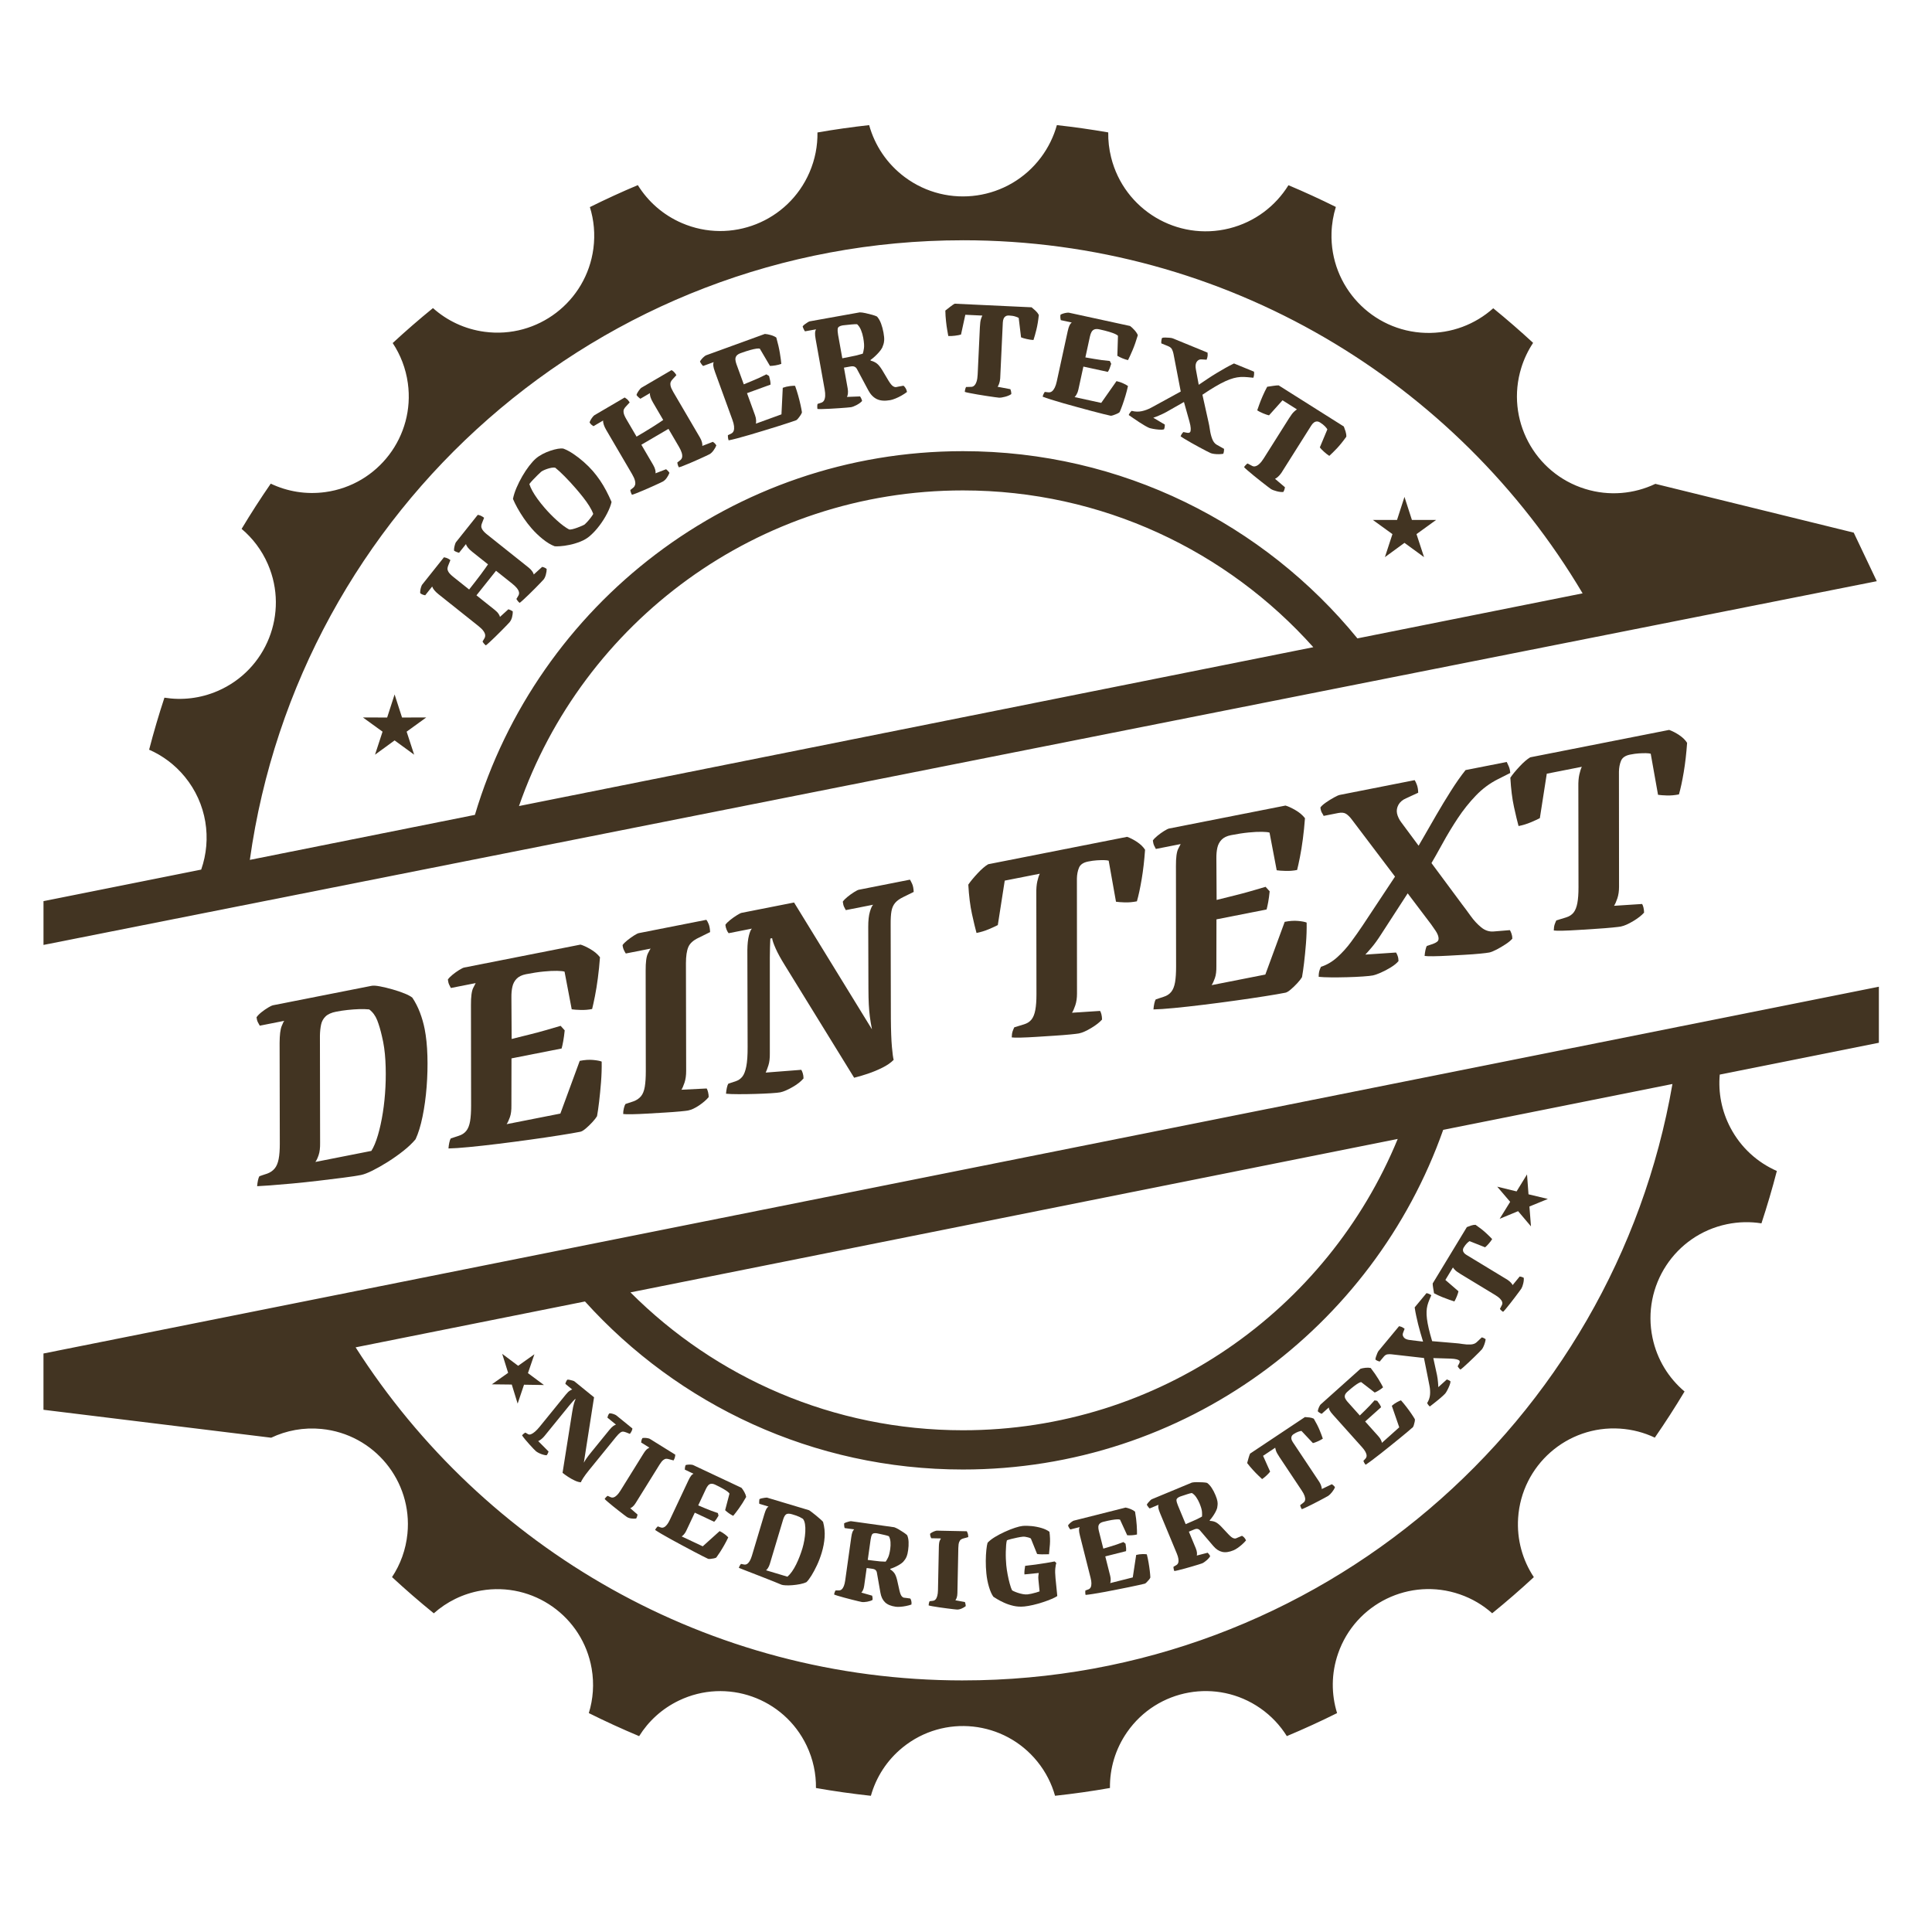 <?xml version="1.0" encoding="UTF-8"?><svg id="Calque_1" xmlns="http://www.w3.org/2000/svg" viewBox="0 0 1200 1200" fill="#423422"><path d="M1167,647.66v-34.79l-80.01,15.99-43.49,8.69-136.56,27.29-26.32,5.26-514.96,102.9-26.35,5.27-136.66,27.31-32.02,6.4-143.63,28.7v34.96l141.43,17.35s0,0,0,0c9.41-4.47,20.13-6.53,31.25-5.44,32.69,3.2,56.59,32.29,53.39,64.98-.98,10.01-4.39,19.19-9.58,27.03,8.4,7.78,17.05,15.28,25.95,22.5,8.01-7.13,18.04-12.18,29.38-14.14,32.34-5.58,63.09,16.12,68.67,48.46,1.65,9.56.91,18.98-1.77,27.65,10.23,5.1,20.66,9.88,31.26,14.32,5.78-9.28,14.19-17.08,24.79-22.15,29.6-14.15,65.07-1.62,79.22,27.99,4.07,8.52,5.93,17.52,5.81,26.37,11.25,1.99,22.63,3.59,34.12,4.84,3.22-11.48,9.91-22.1,19.89-30.16,25.54-20.6,62.94-16.59,83.54,8.94,5.21,6.46,8.85,13.69,10.96,21.21,11.48-1.25,22.86-2.85,34.1-4.84-.16-11.99,3.29-24.14,10.67-34.73,18.76-26.93,55.8-33.55,82.73-14.79,6.81,4.75,12.33,10.67,16.46,17.3,10.58-4.43,20.99-9.2,31.21-14.29-3.62-11.68-3.69-24.59.63-37.03,10.75-31.03,44.62-47.47,75.66-36.72,7.63,2.64,14.37,6.68,20.05,11.74,8.87-7.2,17.5-14.68,25.87-22.44-6.94-10.47-10.64-23.22-9.76-36.72,2.14-32.81,30.47-57.67,63.27-55.53,7.73.5,15.03,2.46,21.63,5.6,6.46-9.34,12.62-18.89,18.47-28.66-9.83-8.29-17.07-19.81-19.9-33.37-6.73-32.23,13.95-63.81,46.17-70.53,7.29-1.52,14.55-1.64,21.49-.54,3.52-10.7,6.73-21.53,9.57-32.53-11.94-5.23-22.25-14.38-28.8-26.8-5.57-10.55-7.65-22.01-6.67-33.07l98.86-19.77ZM868.15,707.42c-43.67,106.18-148.11,180.94-270.03,180.94-80.67,0-153.7-32.73-206.53-85.64l476.57-95.3ZM598.11,1043.74c-158.53,0-297.8-82.49-377.23-206.88l142.46-28.49c57.88,64.09,141.62,104.37,234.77,104.37,137.74,0,254.9-88.07,298.28-210.97l142.39-28.48c-36.42,210.41-219.85,370.44-440.67,370.44Z"/><path d="M152.16,562.09l135.66-26.92,26.03-5.16,521.57-103.49,26.06-5.17,135.75-26.93,29.31-5.82,139.17-27.61-14.33-30.16-123.21-30.3h0s0,0,0,0c-13.14,6.25-28.57,7.79-43.56,3.16-31.73-9.79-49.52-43.46-39.73-75.19,1.74-5.65,4.25-10.85,7.36-15.54-8.02-7.42-16.28-14.58-24.76-21.49-11.12,9.93-25.92,15.78-42,15.29-33.29-1.01-59.46-28.83-58.45-62.12.17-5.6,1.1-11,2.69-16.1-9.65-4.79-19.46-9.31-29.44-13.5-8,12.91-20.84,22.84-36.74,26.82-32.42,8.11-65.28-11.6-73.39-44.02-1.31-5.23-1.89-10.46-1.81-15.6-10.53-1.83-21.17-3.34-31.9-4.53h0c-1.95,7.01-5.2,13.77-9.8,19.95-19.98,26.79-57.89,32.31-84.68,12.34-11.18-8.34-18.66-19.81-22.12-32.29-10.8,1.2-21.52,2.72-32.11,4.57.13,8.26-1.45,16.69-4.94,24.77-13.19,30.59-48.68,44.69-79.27,31.5-11.76-5.07-21.08-13.45-27.36-23.57-10.1,4.24-20.02,8.81-29.78,13.65,2.52,8.08,3.36,16.81,2.18,25.75-4.36,32.92-34.59,56.08-67.51,51.71-12.42-1.64-23.44-6.97-32.13-14.73-8.57,6.97-16.91,14.21-25.02,21.71,4.83,7.28,8.15,15.73,9.42,24.97,4.53,32.81-18.41,63.08-51.22,67.6-12.04,1.66-23.73-.38-33.94-5.24-6.32,9.16-12.36,18.53-18.1,28.1,6.87,5.78,12.54,13.2,16.35,22,13.11,30.33-.84,65.55-31.17,78.66-10.83,4.68-22.28,5.91-33.12,4.18-3.5,10.63-6.68,21.39-9.5,32.31,8.33,3.65,15.95,9.26,22.12,16.76,13.74,16.72,16.89,38.67,10.22,57.71l-97.95,19.59v27.2l69.52-13.79,55.64-11.04ZM322.35,500.65c39.66-114.12,148.13-196.04,275.76-196.04,86.48,0,164.16,37.62,217.61,97.38l-493.37,98.66ZM598.11,149.23c163.76,0,306.95,88.01,384.88,219.31l-139.88,27.97c-57.99-70.97-146.2-116.28-245-116.28h0c-143.26,0-264.25,95.27-303.13,225.9l-139.8,27.96c30.36-217.47,217.1-384.85,442.94-384.85Z"/><polygon points="249.71 445.66 245.09 431.34 240.47 445.66 225.42 445.63 237.61 454.45 232.93 468.75 245.09 459.88 257.24 468.75 252.57 454.45 264.75 445.63 249.71 445.66"/><polygon points="860.19 346.05 872.34 337.18 884.5 346.05 879.82 331.75 892.01 322.93 876.97 322.96 872.34 308.64 867.72 322.96 852.68 322.93 864.87 331.75 860.19 346.05"/><polygon points="931.47 757.01 942.92 752.28 950.92 761.73 949.95 749.38 961.41 744.69 949.38 741.8 948.46 729.45 941.98 740 929.95 737.06 937.99 746.48 931.47 757.01"/><polygon points="331.93 841.15 321.83 848.32 311.92 840.89 315.61 852.7 305.49 859.83 317.87 859.97 321.52 871.81 325.48 860.07 337.86 860.26 327.92 852.87 331.93 841.15"/><path d="M224.36,729.79c-2.65.52-6.36,1.09-11.14,1.7-4.78.61-9.93,1.24-15.47,1.9-5.54.65-10.96,1.23-16.25,1.72-5.3.49-9.9.88-13.8,1.16-3.91.27-6.57.44-7.99.5.09-1.23.26-2.45.52-3.65.26-1.21.56-2.06.9-2.57l4.96-1.64c1.84-.69,3.34-1.73,4.5-3.12,1.16-1.38,1.98-3.33,2.48-5.85s.73-5.76.72-9.72l-.12-62.54c.03-4.85.46-8.29,1.27-10.32.81-2.03,1.36-3.13,1.66-3.3l-15.25,3.01c-.32-.49-.7-1.18-1.15-2.08-.45-.9-.74-1.94-.87-3.13.68-1.01,1.71-2.07,3.09-3.17,1.38-1.1,2.76-2.05,4.14-2.88,1.38-.82,2.33-1.28,2.86-1.39l61.33-12.1c1.17-.23,2.95-.11,5.35.35,2.4.46,4.97,1.08,7.71,1.86,2.74.78,5.25,1.63,7.52,2.56,2.27.93,3.87,1.79,4.8,2.6,1.88,2.82,3.45,5.9,4.71,9.22,1.26,3.33,2.24,6.74,2.93,10.23.94,4.77,1.51,10.3,1.7,16.58.19,6.29.03,12.73-.48,19.32-.52,6.6-1.36,12.76-2.54,18.49-1.18,5.74-2.62,10.42-4.32,14.06-1.96,2.37-4.46,4.76-7.5,7.17-3.05,2.42-6.28,4.71-9.7,6.87-3.43,2.16-6.62,3.97-9.57,5.44-2.96,1.47-5.29,2.36-6.98,2.7ZM195.86,721.71l34.79-6.86c1.51-2.39,2.87-5.66,4.09-9.8,1.22-4.14,2.23-8.77,3.04-13.89.81-5.11,1.35-10.44,1.63-16,.28-5.56.27-11.06-.04-16.5-.3-5.44-1.01-10.42-2.12-14.93-.88-3.9-1.87-7.25-2.97-10.06-1.11-2.81-2.76-5.04-4.95-6.7-1.8-.19-3.88-.25-6.22-.18-2.35.08-4.76.25-7.24.52-2.48.27-4.83.62-7.05,1.06-2.97.58-5.17,1.57-6.6,2.95-1.43,1.38-2.36,3.08-2.79,5.09-.43,2.01-.67,4.29-.72,6.83l.11,66.67c.05,3.07-.25,5.58-.91,7.52-.66,1.95-1.34,3.38-2.04,4.28Z"/><path d="M360.68,702.91c-3.18.63-7.54,1.38-13.09,2.25-5.55.88-11.65,1.78-18.29,2.7-6.64.92-13.26,1.79-19.87,2.6-6.61.81-12.64,1.48-18.09,2-5.45.53-9.72.82-12.79.87.09-1.23.26-2.45.52-3.65.26-1.21.56-2.06.9-2.57l4.96-1.64c1.97-.61,3.53-1.63,4.68-3.07,1.15-1.43,1.93-3.44,2.37-6,.43-2.56.64-5.82.63-9.78l-.09-62.38c-.03-5.17.43-8.69,1.38-10.59.95-1.89,1.46-2.9,1.55-3.03l-15.41,3.04c-.34-.59-.7-1.29-1.07-2.1-.38-.8-.64-1.85-.79-3.15.59-.89,1.55-1.88,2.88-2.96,1.33-1.09,2.7-2.07,4.12-2.96,1.42-.88,2.45-1.39,3.08-1.52l72.29-14.26c1.63.45,3.68,1.39,6.17,2.83,2.48,1.44,4.46,3.11,5.94,5.02-.33,4.47-.77,8.79-1.32,12.97-.55,4.18-1.16,7.93-1.82,11.25-.67,3.32-1.24,5.97-1.74,7.94-2.33.46-4.71.66-7.15.58-2.43-.07-4.28-.2-5.53-.4l-4.45-23.39c-.83-.28-2.37-.44-4.63-.49-2.27-.05-5.05.09-8.34.41-3.29.32-6.95.88-10.98,1.67-2.54.5-4.48,1.44-5.8,2.8-1.33,1.36-2.21,3.02-2.65,4.98-.44,1.96-.64,4.15-.61,6.56l.15,25.88c4.19-1.05,7.94-1.98,11.25-2.8,3.31-.82,6.49-1.67,9.57-2.55,3.07-.88,6.27-1.81,9.6-2.8l2.53,2.8c-.26,2.58-.56,4.82-.91,6.7-.34,1.88-.68,3.41-1,4.57l-31.14,6.14-.05,29.06c.05,3.07-.25,5.55-.93,7.44-.67,1.89-1.35,3.35-2.03,4.36l33.37-6.58,12.03-32.74c3.07-.61,5.84-.79,8.31-.56,2.46.23,4.24.57,5.32,1.01.07,4.28-.07,8.6-.42,12.96-.35,4.36-.74,8.37-1.18,12.03-.43,3.66-.87,6.64-1.29,8.92-.58,1-1.54,2.23-2.9,3.71-1.36,1.48-2.72,2.79-4.09,3.94-1.37,1.15-2.43,1.8-3.17,1.95Z"/><path d="M427.41,689.75c-.74.15-2.44.34-5.08.59-2.65.25-5.77.48-9.35.69-3.59.21-7.18.43-10.77.64-3.59.21-6.78.35-9.58.4-2.79.06-4.65,0-5.56-.14-.02-1.21.13-2.42.44-3.64.31-1.22.63-2.08.98-2.58l4.96-1.64c1.95-.71,3.5-1.76,4.66-3.15,1.16-1.38,1.95-3.36,2.38-5.92.43-2.56.64-5.82.63-9.78l-.09-62.38c-.03-5.17.43-8.69,1.38-10.59.95-1.89,1.51-2.91,1.71-3.06l-15.41,3.04c-.3-.38-.68-1.05-1.14-2-.46-.95-.76-2.02-.88-3.21.59-.88,1.58-1.88,2.96-2.98,1.38-1.1,2.75-2.08,4.12-2.96,1.37-.87,2.37-1.38,3.01-1.5l41.95-8.27c.42.47.89,1.34,1.42,2.61.52,1.27.83,2.95.91,5.02l-7.22,3.57c-3.22,1.52-5.33,3.42-6.3,5.7-.98,2.29-1.48,5.63-1.49,10.03l.14,66.82c.01,2.86-.33,5.32-1.02,7.38-.69,2.06-1.34,3.54-1.93,4.42l15.69-.78c.29.38.58,1.15.87,2.3.28,1.16.4,2.18.36,3.07-1.42,1.71-3.4,3.42-5.92,5.13-2.53,1.71-4.79,2.76-6.81,3.16Z"/><path d="M484.77,678.44c-1.06.21-3.03.41-5.91.59-2.88.18-6.12.33-9.74.43-3.61.11-7.07.16-10.37.15-3.3,0-5.91-.1-7.81-.28.09-1.23.26-2.45.52-3.65s.56-2.06.9-2.57l4.8-1.61c1.55-.52,2.85-1.44,3.91-2.75,1.06-1.31,1.88-3.42,2.46-6.35.58-2.92.86-6.96.83-12.13l-.16-60.22c.05-3.64.37-6.62.96-8.94.59-2.32,1.21-3.76,1.87-4.33l-14.46,2.85c-.42-.47-.84-1.18-1.25-2.15-.41-.96-.67-1.99-.77-3.07.59-.88,1.58-1.88,2.96-2.98,1.38-1.1,2.78-2.09,4.2-2.97,1.42-.88,2.39-1.38,2.93-1.48l32.57-6.42,48.38,78.77c-.58-2.96-1.02-5.6-1.31-7.91-.29-2.31-.51-4.79-.65-7.46-.14-2.67-.22-5.98-.23-9.94l-.12-38.27c-.01-3.96.33-7.11,1.03-9.45.69-2.34,1.37-3.79,2.03-4.36l-17,3.35c-.34-.59-.69-1.27-1.06-2.02-.37-.75-.64-1.83-.8-3.23.59-.89,1.55-1.88,2.88-2.96,1.33-1.09,2.7-2.07,4.12-2.96,1.42-.88,2.39-1.38,2.93-1.48l31.78-6.27c.32.49.76,1.34,1.33,2.54.57,1.21.9,2.9,1,5.08l-6.17,3.03c-2.42,1.14-4.21,2.4-5.36,3.78-1.16,1.38-1.92,3.1-2.28,5.16-.37,2.05-.53,4.84-.5,8.35l.13,58.41c.06,7.58.28,13.43.65,17.53.37,4.11.73,6.79,1.09,8.04-1.74,1.78-4.06,3.39-6.97,4.84-2.91,1.46-5.93,2.71-9.08,3.77-3.15,1.06-5.98,1.9-8.5,2.5l-42.98-69.76c-2.57-4.11-4.51-7.64-5.8-10.58-1.3-2.93-2.01-5.05-2.16-6.34l-1.11.22c-.02.45-.06,1.11-.1,2-.05.89-.08,2.08-.12,3.57-.04,1.49-.07,3.56-.1,6.21v59.42c.05,3.07-.24,5.61-.89,7.6-.65,2-1.21,3.49-1.68,4.46l22.11-1.72c.31.49.62,1.2.92,2.13.29.93.45,2,.47,3.21-1.7,1.99-4.06,3.83-7.08,5.52-3.02,1.7-5.43,2.72-7.23,3.08Z"/><path d="M670.18,641.87c-.74.15-2.52.36-5.32.64-2.81.28-6.06.54-9.75.77-3.7.23-7.42.47-11.17.72-3.75.25-7.05.4-9.89.47-2.85.07-4.73.03-5.64-.12.03-1.55.21-2.82.57-3.83.35-1,.69-1.81,1.01-2.43l6.07-1.86c1.97-.61,3.51-1.6,4.61-2.97,1.1-1.37,1.9-3.35,2.38-5.92s.72-5.84.71-9.8l-.09-62.38c-.06-3.07.15-5.64.62-7.72.47-2.07.98-3.66,1.54-4.76l-21.77,4.29-4.3,27.59c-1.29.7-3.16,1.56-5.6,2.59-2.44,1.03-4.98,1.81-7.63,2.33-.78-2.82-1.72-6.76-2.83-11.82-1.11-5.06-1.87-11.13-2.27-18.2,1.28-1.9,3.16-4.2,5.66-6.89,2.49-2.69,4.73-4.62,6.7-5.78l86.27-17.02c2.01.71,4.09,1.78,6.25,3.22,2.15,1.45,3.79,3.05,4.91,4.81-.46,6.59-1.16,12.67-2.1,18.24-.94,5.58-1.93,10.18-2.97,13.79-2.65.52-5.16.74-7.54.66-2.38-.08-4.2-.22-5.45-.41l-4.54-25.51c-.7-.19-1.68-.3-2.95-.33-1.27-.02-2.72.02-4.35.12-1.63.1-3.45.35-5.46.75-2.97.59-4.86,1.87-5.68,3.84-.82,1.98-1.26,4.24-1.3,6.78l.06,71.46c0,2.75-.36,5.16-1.05,7.22-.69,2.07-1.38,3.6-2.06,4.62l17.44-1.13c.32.49.59,1.2.84,2.14.24.94.37,2.02.39,3.22-1.53,1.73-3.79,3.5-6.79,5.3-3,1.8-5.51,2.9-7.52,3.3Z"/><path d="M798.56,616.55c-3.18.63-7.54,1.38-13.09,2.25-5.55.88-11.64,1.78-18.29,2.7-6.64.93-13.26,1.79-19.87,2.6-6.61.81-12.64,1.48-18.09,2-5.45.53-9.72.82-12.79.87.09-1.23.26-2.45.52-3.65.26-1.21.56-2.06.9-2.57l4.96-1.64c1.97-.61,3.53-1.63,4.68-3.07,1.15-1.44,1.93-3.44,2.37-6,.43-2.56.64-5.82.63-9.78l-.09-62.38c-.03-5.17.43-8.69,1.38-10.59.95-1.89,1.46-2.9,1.55-3.03l-15.41,3.04c-.34-.59-.7-1.29-1.07-2.1-.38-.8-.64-1.85-.79-3.15.59-.89,1.55-1.88,2.88-2.96,1.33-1.09,2.7-2.07,4.12-2.96,1.42-.88,2.45-1.39,3.08-1.52l72.29-14.26c1.63.45,3.68,1.39,6.17,2.83,2.48,1.44,4.46,3.11,5.94,5.02-.33,4.47-.77,8.79-1.32,12.97-.55,4.18-1.16,7.93-1.82,11.25-.67,3.32-1.24,5.97-1.74,7.94-2.33.46-4.71.66-7.15.58-2.44-.07-4.28-.2-5.53-.4l-4.45-23.39c-.83-.28-2.37-.44-4.64-.49-2.27-.05-5.05.09-8.34.41-3.29.32-6.95.88-10.98,1.67-2.54.5-4.48,1.44-5.8,2.8-1.33,1.36-2.21,3.02-2.65,4.98-.44,1.96-.64,4.15-.61,6.56l.15,25.89c4.19-1.05,7.94-1.98,11.25-2.8,3.31-.82,6.49-1.67,9.57-2.55,3.07-.88,6.27-1.81,9.6-2.8l2.53,2.8c-.26,2.58-.56,4.82-.91,6.7-.35,1.88-.68,3.41-1,4.57l-31.14,6.14-.05,29.06c.05,3.07-.25,5.55-.93,7.44-.67,1.89-1.35,3.35-2.03,4.36l33.37-6.58,12.03-32.74c3.07-.61,5.84-.79,8.31-.56,2.46.23,4.24.57,5.32,1.02.07,4.28-.07,8.6-.42,12.96-.35,4.36-.74,8.37-1.18,12.03-.43,3.66-.87,6.64-1.29,8.92-.58,1-1.54,2.23-2.9,3.71-1.36,1.48-2.72,2.79-4.09,3.94-1.37,1.15-2.43,1.8-3.17,1.95Z"/><path d="M852.9,605.83c-1.27.25-3.4.48-6.39.68-2.99.21-6.26.36-9.82.45-3.56.1-6.94.13-10.13.1-3.2-.03-5.69-.14-7.5-.34-.02-1.21.08-2.27.28-3.19.21-.92.58-1.93,1.14-3.03,3.62-1.15,7-3.14,10.13-5.96,3.13-2.82,6-6,8.6-9.54,2.6-3.54,4.97-6.89,7.09-10.07l22.26-33.61,8.97,8.63-19.87,30.66c-2.02,3.15-3.9,5.75-5.64,7.8-1.74,2.05-3.07,3.55-3.98,4.5l19.06-1.28c.29.38.62,1.06.98,2.03.36.98.54,2.07.56,3.27-1.06,1.31-2.65,2.61-4.76,3.91-2.11,1.3-4.21,2.4-6.28,3.3-2.08.91-3.65,1.46-4.7,1.67ZM924.87,591.63c-1.06.21-2.96.45-5.72.71-2.75.27-5.87.5-9.35.69-3.49.19-6.97.38-10.45.58-3.49.19-6.54.3-9.18.33-2.63.02-4.41-.04-5.32-.19.09-1.23.26-2.45.52-3.65.26-1.21.55-2.06.9-2.57l3.72-1.23c1.23-.46,2.17-.98,2.83-1.55.66-.57.86-1.49.61-2.76-.23-1.16-.81-2.45-1.75-3.86-.94-1.41-1.86-2.74-2.77-3.99l-49.12-64.92c-1.2-1.63-2.41-2.85-3.61-3.66-1.21-.81-2.87-1-4.98-.58l-9.06,1.79c-.21-.51-.55-1.13-1.03-1.86s-.8-1.85-.99-3.35c.59-.88,1.71-1.91,3.36-3.06,1.64-1.15,3.31-2.19,5-3.13,1.69-.94,2.9-1.48,3.64-1.63l46.55-9.18c.46.68.94,1.69,1.42,3.02.48,1.34.74,2.94.78,4.8l-7.57,3.47c-2.23.99-3.8,2.35-4.73,4.07-.93,1.73-1.21,3.49-.86,5.29.17.85.49,1.78.96,2.78.47,1.01,1.01,1.89,1.6,2.66l38.01,51.27c1.48,1.91,3.2,4.24,5.17,6.99,1.97,2.75,4.14,5.1,6.51,7.05,2.37,1.95,4.96,2.82,7.77,2.59l10.07-.83c.29.38.63,1.09.99,2.11.37,1.03.55,2.09.55,3.19-.89,1.06-2.29,2.21-4.19,3.47-1.9,1.26-3.8,2.37-5.69,3.35-1.9.98-3.43,1.58-4.59,1.81ZM887.79,538.37l-9.31-8.73c1.42-2.26,3.32-5.47,5.69-9.62,2.37-4.15,5.01-8.75,7.93-13.78,2.91-5.03,5.94-10.03,9.09-15,3.15-4.97,6.17-9.28,9.09-12.93l25.58-5.04c.36.7.79,1.64,1.29,2.8.5,1.17.8,2.51.88,4.04l-7.51,3.79c-5.11,2.55-9.72,5.96-13.83,10.24-4.11,4.28-7.86,8.98-11.25,14.1-3.39,5.12-6.52,10.31-9.39,15.55-2.87,5.25-5.63,10.11-8.27,14.59Z"/><path d="M1006.85,575.47c-.74.15-2.52.36-5.32.64-2.81.28-6.06.54-9.75.77-3.7.23-7.42.47-11.17.72-3.75.25-7.05.4-9.89.47-2.85.07-4.73.03-5.64-.13.03-1.54.21-2.82.57-3.83.35-1,.69-1.81,1.01-2.43l6.07-1.86c1.97-.61,3.51-1.6,4.61-2.97,1.1-1.37,1.9-3.35,2.38-5.92.48-2.57.72-5.84.71-9.8l-.09-62.38c-.06-3.07.15-5.64.62-7.72.47-2.07.98-3.66,1.54-4.76l-21.77,4.29-4.3,27.59c-1.29.7-3.16,1.56-5.6,2.59-2.44,1.03-4.98,1.81-7.63,2.33-.78-2.82-1.72-6.76-2.83-11.82-1.11-5.06-1.87-11.13-2.27-18.2,1.28-1.9,3.16-4.2,5.66-6.89,2.49-2.69,4.73-4.62,6.7-5.78l86.27-17.02c2.01.71,4.09,1.78,6.25,3.22,2.15,1.45,3.79,3.05,4.91,4.81-.46,6.59-1.16,12.67-2.1,18.24-.94,5.58-1.93,10.18-2.97,13.79-2.65.52-5.16.74-7.54.66-2.38-.08-4.2-.22-5.45-.41l-4.54-25.52c-.7-.19-1.68-.3-2.95-.33-1.27-.02-2.72.02-4.35.12-1.63.1-3.45.35-5.46.75-2.97.58-4.86,1.87-5.68,3.84-.82,1.98-1.26,4.24-1.3,6.78l.06,71.46c0,2.75-.36,5.16-1.05,7.22-.69,2.06-1.38,3.6-2.06,4.62l17.44-1.13c.32.49.59,1.2.83,2.15.24.94.37,2.02.39,3.22-1.53,1.73-3.79,3.5-6.8,5.3-3,1.8-5.51,2.9-7.52,3.3Z"/><path d="M316.63,386.34c-.24.3-.83.93-1.77,1.9-.95.97-2.06,2.12-3.36,3.43-1.29,1.32-2.61,2.63-3.96,3.93-1.35,1.31-2.55,2.44-3.59,3.4-1.04.96-1.78,1.58-2.21,1.86-.42-.34-.83-.75-1.24-1.24-.4-.49-.66-.89-.77-1.18l1.21-2.04c.32-.57.46-1.22.41-1.95-.04-.72-.4-1.56-1.06-2.5-.66-.94-1.71-1.99-3.15-3.13l-24.83-19.78c-1.01-.81-1.85-1.61-2.52-2.42-.67-.81-1.12-1.58-1.36-2.32l-4.34,5.45c-.31-.04-.77-.16-1.37-.36-.6-.2-1.17-.52-1.72-.96-.05-.46-.02-1.05.08-1.8.11-.74.28-1.45.51-2.13.23-.68.43-1.12.6-1.33l13.57-17.04c.35.08.86.2,1.51.38.65.18,1.48.63,2.49,1.36l-1.35,3.38c-.24.57-.4,1.17-.46,1.81-.06.64.16,1.39.66,2.23.5.85,1.51,1.87,3.03,3.09l9.75,7.77c1.28-1.6,2.53-3.2,3.75-4.78,1.22-1.58,2.37-3.08,3.44-4.51,1.07-1.43,1.99-2.69,2.77-3.8.78-1.11,1.36-1.95,1.76-2.53l-9.82-7.82c-1.14-.91-2.05-1.79-2.72-2.63-.67-.85-1.04-1.57-1.11-2.18l-4.34,5.45c-.28-.08-.72-.23-1.32-.43-.6-.2-1.19-.5-1.77-.89-.06-.53-.02-1.16.1-1.88.13-.73.3-1.42.51-2.08s.4-1.09.57-1.3l13.52-16.97c.42,0,1.01.15,1.75.46.75.32,1.48.76,2.2,1.34l-1.29,3.32c-.28.61-.43,1.25-.45,1.92-.02.67.24,1.43.78,2.27.54.84,1.5,1.82,2.9,2.93l25.71,20.48c.97.77,1.73,1.57,2.29,2.39.55.82.86,1.46.91,1.91l5.23-4.74c.19.02.57.13,1.13.33.56.21,1.12.53,1.67.96,0,1.04-.16,2.2-.5,3.48-.33,1.29-.8,2.31-1.41,3.07-.24.3-.83.94-1.8,1.93-.96.99-2.09,2.15-3.38,3.47-1.29,1.32-2.6,2.62-3.94,3.9-1.33,1.28-2.52,2.41-3.57,3.37-1.04.96-1.78,1.58-2.21,1.86-.51-.4-.94-.85-1.3-1.35-.36-.5-.6-.85-.7-1.07l1.21-2.04c.42-.7.55-1.44.38-2.23-.17-.79-.61-1.62-1.32-2.5-.71-.88-1.68-1.81-2.91-2.78l-10.01-7.97-12.16,15.26,11.4,9.08c1.01.81,1.79,1.61,2.32,2.42.53.81.83,1.43.88,1.89l5.23-4.74c.24.05.65.21,1.23.47.59.26,1.09.56,1.51.9.01,1.11-.14,2.27-.44,3.48-.3,1.21-.79,2.23-1.47,3.08Z"/><path d="M366.59,332.74c-1.75,1.52-3.77,2.74-6.06,3.64-2.29.91-4.53,1.59-6.75,2.04-2.21.46-4.17.74-5.86.84-1.69.11-2.82.12-3.39.04-2.31-.85-4.76-2.32-7.35-4.4-2.59-2.08-4.92-4.32-7.01-6.73-1.73-2-3.33-4.07-4.81-6.23-1.47-2.15-2.79-4.26-3.94-6.34-1.15-2.07-2.09-3.98-2.81-5.71.42-2.15,1.15-4.44,2.18-6.88,1.04-2.43,2.24-4.83,3.61-7.2s2.8-4.52,4.28-6.44c1.48-1.92,2.85-3.43,4.11-4.53,1.18-1.02,2.56-1.95,4.13-2.78,1.57-.82,3.2-1.52,4.89-2.09,1.69-.57,3.25-.97,4.68-1.22,1.43-.24,2.58-.27,3.45-.1,1.9.71,3.96,1.8,6.17,3.28,2.21,1.48,4.37,3.14,6.47,5,2.11,1.85,3.97,3.72,5.6,5.59,1.63,1.88,3.13,3.84,4.52,5.89,1.38,2.05,2.66,4.18,3.82,6.39,1.16,2.21,2.27,4.53,3.32,6.98-.45,2.04-1.34,4.36-2.68,6.98-1.33,2.62-2.93,5.17-4.79,7.64-1.86,2.47-3.79,4.57-5.79,6.3ZM363.12,325.78c.29-.25.79-.76,1.52-1.53.72-.77,1.46-1.64,2.19-2.6.74-.96,1.29-1.77,1.64-2.44-.54-1.53-1.37-3.19-2.49-4.97-1.12-1.78-2.41-3.61-3.89-5.47-1.47-1.86-2.95-3.65-4.44-5.37-2.33-2.69-4.66-5.21-6.98-7.56-2.32-2.35-4.26-4.13-5.82-5.35-.68-.12-1.47-.1-2.36.06-.89.17-1.78.4-2.66.7-.88.3-1.66.62-2.34.95-.67.33-1.15.63-1.44.87-.45.39-1.14,1.04-2.06,1.95-.93.91-1.87,1.88-2.85,2.9-.97,1.02-1.75,1.93-2.35,2.73.41,1.29,1.04,2.73,1.9,4.3.86,1.57,1.95,3.26,3.25,5.05,1.31,1.8,2.79,3.65,4.45,5.57,2.37,2.73,4.93,5.34,7.68,7.81,2.75,2.47,5.19,4.28,7.33,5.43.49.15,1.22.11,2.19-.13.97-.24,2-.56,3.08-.96,1.08-.4,2.05-.79,2.9-1.17.85-.38,1.36-.64,1.52-.78Z"/><path d="M411.64,299.13c-.33.19-1.11.57-2.34,1.13-1.23.57-2.69,1.23-4.37,1.99-1.68.76-3.38,1.51-5.11,2.24-1.73.73-3.25,1.36-4.58,1.88-1.32.52-2.23.84-2.73.94-.27-.47-.51-1-.71-1.6-.2-.6-.29-1.06-.29-1.38l1.86-1.47c.5-.42.87-.98,1.09-1.67.22-.69.19-1.6-.09-2.72-.28-1.12-.88-2.47-1.81-4.05l-16.04-27.39c-.65-1.12-1.15-2.17-1.48-3.17-.33-.99-.48-1.88-.43-2.66l-6.01,3.52c-.28-.15-.66-.43-1.14-.83-.49-.4-.91-.91-1.26-1.51.12-.44.36-.99.73-1.64.37-.65.78-1.25,1.24-1.81.46-.55.81-.89,1.04-1.03l18.8-11.01c.3.2.73.5,1.27.9.55.4,1.16,1.12,1.83,2.17l-2.47,2.67c-.43.44-.79.95-1.08,1.52-.29.58-.35,1.35-.19,2.32.16.97.73,2.29,1.71,3.97l6.3,10.76c1.77-1.04,3.51-2.07,5.22-3.1,1.71-1.03,3.32-2.02,4.83-2.97,1.51-.95,2.83-1.8,3.95-2.55,1.12-.75,1.97-1.33,2.55-1.73l-6.34-10.83c-.74-1.26-1.27-2.4-1.59-3.43-.32-1.03-.41-1.84-.25-2.43l-6.01,3.52c-.23-.18-.59-.47-1.07-.87-.49-.4-.93-.89-1.33-1.47.13-.52.39-1.09.78-1.72.38-.63.79-1.21,1.23-1.75.44-.54.77-.87,1-1.01l18.73-10.96c.4.14.89.5,1.47,1.06.58.57,1.1,1.25,1.57,2.04l-2.4,2.63c-.48.47-.85,1.01-1.11,1.63-.26.62-.29,1.42-.1,2.4.2.98.75,2.24,1.65,3.77l16.61,28.37c.63,1.07,1.05,2.09,1.27,3.06.22.97.27,1.67.16,2.11l6.58-2.54c.17.09.49.33.94.72.45.39.85.89,1.21,1.5-.37.97-.94,1.99-1.72,3.07-.78,1.08-1.58,1.86-2.42,2.36-.33.19-1.12.58-2.37,1.15-1.25.58-2.72,1.25-4.4,2.02-1.68.77-3.37,1.51-5.08,2.22-1.71.72-3.22,1.34-4.54,1.86-1.32.52-2.23.84-2.73.94-.33-.56-.57-1.13-.73-1.73-.16-.59-.25-1.01-.26-1.25l1.86-1.47c.64-.5,1.03-1.15,1.16-1.95.13-.79.02-1.73-.33-2.81-.35-1.08-.92-2.29-1.71-3.64l-6.46-11.04-16.84,9.86,7.36,12.58c.65,1.12,1.08,2.15,1.29,3.09.21.94.25,1.63.14,2.08l6.58-2.54c.2.13.53.43.98.88s.82.91,1.09,1.38c-.39,1.04-.95,2.07-1.66,3.09-.72,1.02-1.54,1.8-2.48,2.34Z"/><path d="M494.48,261.03c-.81.3-2.23.78-4.25,1.46-2.02.68-4.4,1.44-7.14,2.29-2.73.85-5.6,1.74-8.6,2.65-3,.92-5.94,1.8-8.82,2.65-2.88.85-5.46,1.57-7.74,2.17-2.28.6-4.07,1.02-5.36,1.26-.22-.61-.36-1.23-.42-1.87-.06-.64-.08-1.08-.05-1.32l2.12-1.03c.72-.38,1.22-.95,1.49-1.71.27-.76.34-1.7.22-2.84-.12-1.13-.45-2.43-.99-3.91l-10.85-29.83c-.61-1.67-.96-2.94-1.04-3.8-.08-.86-.06-1.46.08-1.79.14-.34.18-.5.13-.48l-6.54,2.38c-.24-.2-.56-.54-.94-1.04-.38-.49-.72-1.06-1.01-1.7.19-.42.53-.91,1.01-1.49.48-.58.99-1.09,1.55-1.55.55-.46.95-.73,1.21-.83l36.53-13.28c1.06.07,2.28.31,3.66.69,1.38.39,2.53.91,3.45,1.55,1,3.54,1.74,6.75,2.21,9.62.47,2.87.77,5.12.9,6.74-1.07.39-2.26.69-3.59.92-1.33.22-2.48.34-3.45.35l-6.31-10.72c-.4-.14-1.09-.15-2.08-.02-.99.13-2.29.42-3.91.86-1.62.45-3.6,1.09-5.93,1.94-1.22.44-2.08,1-2.58,1.67-.5.67-.72,1.44-.67,2.31.06.87.27,1.81.64,2.83l4.57,12.56c1.94-.82,3.65-1.53,5.13-2.12,1.48-.59,2.92-1.22,4.32-1.87,1.4-.65,2.92-1.39,4.58-2.22l1.67,1.03c.34,1.25.58,2.27.72,3.05.14.78.2,1.55.19,2.3l-14.61,5.31,4.98,13.7c.41,1.12.63,2.17.67,3.16.04.99,0,1.68-.15,2.08l15.9-5.78.81-16.49c1.47-.54,2.96-.89,4.48-1.07,1.51-.18,2.57-.23,3.17-.16.7,1.93,1.33,3.91,1.9,5.94s1.06,3.97,1.46,5.8c.41,1.83.71,3.4.9,4.71-.07.43-.36,1.02-.86,1.78-.5.76-1.01,1.45-1.53,2.07-.52.62-.93.99-1.24,1.1Z"/><path d="M528.51,252.92c-.37.07-1.24.15-2.59.26-1.35.11-2.95.23-4.79.36-1.84.14-3.7.25-5.57.34-1.88.09-3.52.15-4.94.19-1.42.04-2.38.02-2.89-.06-.09-.53-.13-1.11-.11-1.75.02-.63.09-1.1.2-1.39l2.25-.73c.78-.25,1.36-.72,1.76-1.43.39-.7.63-1.62.7-2.76.07-1.14-.03-2.48-.31-4.02l-5.6-31.24c-.31-1.75-.44-3.06-.37-3.92.06-.86.19-1.45.38-1.76.19-.31.26-.46.21-.45l-6.85,1.23c-.21-.24-.46-.67-.77-1.3-.31-.63-.53-1.21-.68-1.73.21-.37.61-.78,1.22-1.25.6-.46,1.21-.89,1.83-1.27.62-.38,1.06-.6,1.32-.65l31.08-5.57c.93,0,2.12.15,3.58.47s2.86.67,4.22,1.05c1.36.39,2.34.75,2.95,1.08,1.04,1.19,1.88,2.65,2.52,4.4.64,1.75,1.14,3.61,1.49,5.57.36,2.02.5,3.58.43,4.69-.08,1.11-.23,1.99-.47,2.64-.24.65-.49,1.32-.75,2.03-.45.85-1.1,1.76-1.94,2.73-.84.97-1.73,1.89-2.67,2.74-.94.86-1.83,1.58-2.66,2.16l.07.4c1.43.35,2.69.92,3.76,1.71,1.07.79,2.23,2.21,3.47,4.23l3.89,6.54c1.09,1.78,2.02,2.92,2.79,3.41.77.49,1.45.67,2.03.54.58-.13,1.11-.24,1.59-.33l2.87-.51c.3.17.7.6,1.18,1.31.48.71.82,1.57,1,2.58-1.01.79-2.16,1.54-3.46,2.27s-2.56,1.34-3.79,1.83c-1.23.5-2.27.82-3.12.97-3.4.61-6.18.4-8.34-.64-2.16-1.04-3.95-2.88-5.35-5.54l-6.94-12.99c-.35-.71-.84-1.22-1.47-1.55-.63-.32-1.51-.39-2.62-.19l-4.06.73,2.3,12.83c.23,1.28.28,2.39.15,3.35-.13.96-.33,1.62-.59,2l8.17-.31c.15.25.35.59.6,1.04s.46,1.04.65,1.78c-.73.84-1.81,1.66-3.26,2.44-1.45.78-2.68,1.26-3.69,1.44ZM523.15,222.54c1.69-.36,3.28-.67,4.77-.94,1.49-.27,2.89-.56,4.2-.88,1.31-.32,2.57-.67,3.76-1.04.26-.7.5-1.8.73-3.3.23-1.49.08-3.68-.43-6.54-.3-1.7-.77-3.32-1.4-4.85-.63-1.53-1.44-2.73-2.41-3.6-.94-.05-2.1,0-3.47.13-1.37.14-2.61.26-3.72.38s-1.71.18-1.81.2c-1.86.33-2.87.99-3.02,1.98-.15.99-.08,2.28.2,3.87l2.62,14.58Z"/><path d="M620.48,247c-.38-.02-1.26-.13-2.66-.33-1.4-.2-3.05-.44-4.95-.72-1.91-.28-3.81-.58-5.71-.92-1.9-.33-3.58-.64-5.02-.92-1.45-.28-2.41-.52-2.88-.7.03-.59.12-1.18.29-1.77.16-.59.33-1.01.51-1.27l3.25-.09c.7-.02,1.34-.31,1.91-.88.57-.57,1.02-1.41,1.38-2.53.35-1.12.56-2.51.64-4.19l1.38-29.44c.11-2.37.34-4.08.69-5.12.34-1.04.63-1.74.87-2.11l-10.6-.5-2.68,12.28c-.88.28-2.12.52-3.72.72-1.6.2-3,.26-4.18.21-.17-.93-.4-2.18-.67-3.76-.28-1.58-.53-3.42-.75-5.51-.23-2.09-.37-4.27-.42-6.55.84-.66,1.85-1.45,3.03-2.37,1.18-.92,2.1-1.55,2.76-1.9l47.8,2.24c.78.63,1.6,1.35,2.45,2.14.85.8,1.53,1.67,2.03,2.61-.38,3.6-.89,6.67-1.53,9.21-.63,2.54-1.23,4.66-1.8,6.36-1.19-.06-2.56-.25-4.11-.6-1.55-.34-2.75-.7-3.6-1.06l-1.46-12.07c-.47-.29-1.22-.6-2.23-.91-1.01-.32-2.33-.51-3.94-.59-.7-.03-1.33.11-1.89.44-.56.33-.98.82-1.29,1.48-.3.66-.47,1.48-.52,2.45l-1.63,34.78c-.11,1.24-.34,2.32-.68,3.25-.34.93-.65,1.55-.94,1.86l7.95,1.51c.1.22.22.59.35,1.11.14.52.22,1.16.23,1.92-.9.66-2.15,1.21-3.77,1.65-1.62.44-2.91.63-3.88.59Z"/><path d="M689.7,258.19c-.84-.18-2.3-.53-4.37-1.03-2.07-.51-4.49-1.13-7.26-1.87-2.77-.74-5.66-1.52-8.69-2.35-3.03-.82-5.98-1.65-8.87-2.47-2.89-.82-5.46-1.59-7.7-2.3-2.25-.71-3.98-1.31-5.2-1.79.14-.63.35-1.23.64-1.81.29-.57.51-.95.66-1.14l2.35.26c.81.07,1.54-.15,2.17-.65.63-.5,1.2-1.26,1.7-2.28.5-1.02.92-2.3,1.25-3.83l6.75-31.02c.38-1.74.76-3,1.15-3.77.39-.77.73-1.26,1.03-1.48.29-.21.42-.32.36-.34l-6.8-1.48c-.1-.3-.18-.76-.24-1.38-.06-.62-.04-1.28.06-1.98.38-.25.93-.49,1.65-.72.71-.23,1.42-.39,2.14-.49.71-.09,1.2-.11,1.46-.05l37.98,8.26c.86.63,1.76,1.48,2.72,2.54.96,1.06,1.65,2.11,2.09,3.15-1.04,3.53-2.13,6.63-3.27,9.32-1.14,2.68-2.08,4.74-2.83,6.18-1.11-.24-2.28-.62-3.52-1.14-1.24-.52-2.28-1.03-3.1-1.54l.38-12.43c-.26-.33-.84-.71-1.74-1.12-.9-.42-2.16-.87-3.77-1.36-1.61-.49-3.62-1-6.05-1.52-1.27-.28-2.29-.26-3.07.04-.78.3-1.38.83-1.8,1.6-.42.77-.74,1.68-.97,2.73l-2.84,13.06c2.08.34,3.9.66,5.47.94,1.57.29,3.12.53,4.65.72,1.53.2,3.22.38,5.06.56l.86,1.76c-.38,1.24-.72,2.23-1.02,2.97-.3.74-.65,1.42-1.07,2.05l-15.19-3.3-3.1,14.24c-.25,1.16-.62,2.17-1.12,3.03-.49.86-.9,1.42-1.24,1.68l16.54,3.6,9.49-13.52c1.53.33,2.98.83,4.36,1.49,1.38.66,2.3,1.18,2.77,1.56-.44,2.01-.96,4.02-1.56,6.04-.61,2.02-1.22,3.92-1.86,5.69-.63,1.77-1.22,3.26-1.76,4.47-.29.32-.85.67-1.68,1.04-.83.37-1.63.68-2.4.93-.77.25-1.32.34-1.63.27Z"/><path d="M713.79,265.78c-.6-.25-1.46-.68-2.57-1.31-1.11-.63-2.3-1.37-3.56-2.2-1.26-.84-2.48-1.66-3.67-2.47-1.19-.81-2.16-1.48-2.93-2.03.22-.55.53-1.08.92-1.59.38-.51.69-.84.93-.98,2.22.56,4.32.62,6.31.18,1.99-.44,3.9-1.14,5.72-2.12,1.83-.97,3.65-1.96,5.46-2.97l12.98-7.11-4.5-23.38c-.16-.88-.45-1.77-.87-2.68-.42-.9-1.2-1.59-2.35-2.06l-4.34-1.78c-.05-.31-.05-.78,0-1.4.05-.62.18-1.27.4-1.94.37-.2,1.02-.29,1.96-.29.93,0,1.86.05,2.79.14.93.09,1.59.21,1.99.38l21.58,8.85c.06.43.08.98.07,1.65-.01.67-.23,1.58-.65,2.75l-2.99-.18c-.9-.08-1.65.1-2.23.53-.59.43-1.02,1-1.31,1.7-.18.45-.29,1-.33,1.66-.04.66.03,1.43.19,2.31l1.77,9.56c1.94-1.31,3.81-2.57,5.62-3.78,1.81-1.21,3.61-2.36,5.39-3.43,1.78-1.08,3.57-2.12,5.36-3.14,1.79-1.02,3.63-1.98,5.52-2.9l12.44,5.1c.09.5.09,1.12.03,1.85-.07.73-.21,1.37-.44,1.92l-3.62-.35c-1.51-.15-2.96-.19-4.33-.11-1.38.08-2.82.32-4.32.72-1.51.4-3.17,1.02-5,1.84-1.83.83-3.91,1.93-6.25,3.3-2.34,1.37-5.05,3.09-8.11,5.16l3.72,16.75c.35,1.43.66,3.12.94,5.07.28,1.95.74,3.79,1.37,5.51.64,1.72,1.56,2.95,2.78,3.68l4.62,2.6c.02.24,0,.63-.04,1.17-.04.54-.19,1.16-.42,1.88-.76.15-1.66.24-2.69.26-1.03.02-2.01-.04-2.95-.16-.94-.12-1.66-.29-2.16-.49-.5-.21-1.4-.65-2.7-1.32-1.3-.68-2.77-1.46-4.42-2.34-1.65-.88-3.29-1.79-4.92-2.72-1.63-.93-3.06-1.76-4.27-2.5-1.22-.73-2.02-1.27-2.41-1.6.25-.6.51-1.12.81-1.55.29-.43.59-.79.88-1.08l2.1.42c.64.15,1.15.15,1.53.01.38-.14.63-.36.75-.66.18-.45.25-1.18.2-2.19-.05-1.01-.31-2.37-.78-4.08l-3.41-12.16-11.08,6.31c-1.42.76-2.94,1.48-4.56,2.16-1.62.68-2.76,1.11-3.42,1.31l7.18,4.26c0,.29-.03.7-.07,1.24-.05.54-.19,1.1-.44,1.7-.73.22-1.75.29-3.05.19-1.3-.1-2.55-.26-3.74-.48-1.19-.23-1.99-.42-2.39-.58Z"/><path d="M789.4,303.74c-.32-.2-1.04-.73-2.15-1.6-1.12-.86-2.43-1.89-3.95-3.07-1.52-1.18-3.03-2.39-4.52-3.62-1.49-1.23-2.79-2.32-3.91-3.28-1.12-.96-1.84-1.64-2.16-2.03.32-.5.69-.97,1.12-1.4.43-.43.79-.72,1.07-.86l2.87,1.52c.62.33,1.32.39,2.09.17.77-.21,1.59-.72,2.44-1.52.86-.8,1.73-1.91,2.62-3.32l15.73-24.93c1.27-2.01,2.31-3.38,3.12-4.11.81-.73,1.41-1.2,1.8-1.4l-8.97-5.66-8.39,9.35c-.9-.19-2.1-.59-3.59-1.21-1.49-.62-2.74-1.25-3.74-1.88.31-.89.73-2.09,1.27-3.6.54-1.51,1.22-3.23,2.06-5.16.83-1.93,1.79-3.9,2.86-5.9,1.06-.16,2.33-.35,3.8-.57,1.48-.22,2.59-.31,3.34-.29l40.47,25.54c.37.94.73,1.96,1.08,3.07.35,1.12.51,2.2.47,3.27-2.11,2.94-4.07,5.36-5.87,7.26-1.8,1.89-3.37,3.44-4.7,4.64-1-.63-2.1-1.48-3.28-2.55-1.18-1.06-2.05-1.96-2.61-2.7l4.68-11.21c-.27-.49-.76-1.12-1.49-1.89-.72-.78-1.77-1.6-3.14-2.46-.59-.37-1.21-.56-1.86-.55-.64,0-1.26.23-1.85.65-.59.43-1.14,1.05-1.66,1.87l-18.58,29.44c-.71,1.02-1.44,1.85-2.2,2.49-.76.64-1.33,1.03-1.73,1.16l6.17,5.24c-.02.24-.1.62-.24,1.14-.14.52-.38,1.11-.74,1.78-1.11.13-2.47,0-4.09-.43-1.62-.42-2.84-.88-3.66-1.4Z"/><path d="M333.06,901.54c-.32-.26-.86-.79-1.62-1.58-.75-.79-1.6-1.7-2.52-2.72-.93-1.02-1.81-2.04-2.65-3.05-.84-1.01-1.52-1.9-2.02-2.67.29-.36.65-.71,1.07-1.05.42-.34.76-.55,1.02-.65l1.62.96c.52.31,1.16.32,1.9.03.74-.29,1.56-.83,2.47-1.61.9-.78,1.82-1.75,2.75-2.89l16.38-20.15c.93-1.15,1.76-1.95,2.49-2.4.72-.45,1.22-.69,1.48-.72l-4.25-3.45c0-.29.11-.68.32-1.17s.49-.97.83-1.46c.35-.07.85-.04,1.49.09.64.13,1.25.29,1.85.47.59.18.98.35,1.16.5l12.14,9.87-6.34,40.63c.47-.87,1.02-1.77,1.67-2.71.64-.94,1.69-2.3,3.15-4.09l11.01-13.54c.96-1.18,1.82-2.03,2.57-2.55.75-.52,1.29-.76,1.62-.73l-5.37-4.37c.04-.27.15-.65.32-1.17.18-.51.45-1,.83-1.46.32-.1.78-.08,1.38.05.6.13,1.2.32,1.78.55.58.24.98.44,1.2.62l10,8.12c0,.36-.13.86-.41,1.5-.28.64-.67,1.26-1.16,1.87l-2.16-.86c-.72-.29-1.36-.47-1.93-.54-.57-.07-1.2.14-1.9.64-.7.5-1.61,1.43-2.71,2.79l-16.6,20.42c-1.63,2.01-2.86,3.67-3.7,4.98-.83,1.32-1.31,2.19-1.43,2.63-1.05-.02-2.31-.38-3.78-1.06-1.47-.69-2.89-1.48-4.26-2.39-1.37-.91-2.49-1.71-3.35-2.41l6-37.79c.38-2.37.76-4.19,1.14-5.46.38-1.27.7-2.07.96-2.39l-.27-.22c-.3.29-.73.73-1.29,1.31-.56.58-1.3,1.43-2.2,2.54l-15.64,19.24c-.55.68-1.2,1.31-1.95,1.9s-1.37.97-1.87,1.15l6.43,6.47c-.05.14-.17.44-.35.92s-.46.95-.84,1.42c-.59,0-1.31-.13-2.16-.37-.85-.24-1.67-.55-2.46-.93-.79-.38-1.41-.74-1.84-1.09Z"/><path d="M389.39,942.23c-.27-.17-.87-.61-1.79-1.32-.92-.71-2-1.54-3.25-2.51-1.25-.97-2.49-1.96-3.74-2.97-1.24-1.02-2.33-1.92-3.25-2.71-.92-.79-1.52-1.35-1.8-1.69.24-.39.55-.78.93-1.17.38-.39.69-.65.93-.77l1.85.83c.64.29,1.28.32,1.93.1.65-.22,1.33-.67,2.02-1.35.69-.68,1.4-1.59,2.1-2.73l14.26-22.94c1-1.61,1.84-2.63,2.52-3.08.68-.44,1.1-.7,1.25-.77l-5.12-3.18c0-.27.06-.67.17-1.2.11-.53.33-1.05.64-1.56.38-.09.89-.12,1.53-.11.64.02,1.26.09,1.86.22.6.13,1,.25,1.19.38l15.82,9.83c-.03.31-.09.75-.17,1.32-.08.57-.39,1.32-.91,2.25l-3-.81c-.5-.15-1.03-.22-1.58-.21-.55.01-1.16.27-1.83.78-.67.51-1.44,1.47-2.32,2.88l-14.84,23.88c-.58.94-1.19,1.68-1.82,2.21-.63.53-1.14.84-1.52.93l4.55,3.97c-.02.21-.11.57-.27,1.09-.16.52-.37.98-.61,1.37-.94.12-1.94.11-3-.03-1.05-.14-1.97-.45-2.76-.94Z"/><path d="M439.72,968.17c-.67-.31-1.82-.88-3.45-1.7-1.63-.82-3.53-1.8-5.69-2.95-2.17-1.15-4.43-2.35-6.79-3.62-2.36-1.27-4.67-2.52-6.92-3.75-2.25-1.24-4.24-2.37-5.98-3.39-1.74-1.02-3.07-1.85-3.99-2.49.24-.5.53-.96.88-1.38s.61-.7.77-.82l1.91.67c.67.21,1.31.17,1.93-.12.62-.29,1.24-.82,1.85-1.58.61-.76,1.2-1.74,1.77-2.95l11.56-24.56c.65-1.38,1.21-2.35,1.68-2.92.47-.57.85-.91,1.14-1.03.29-.12.41-.19.37-.21l-5.39-2.54c-.03-.27,0-.67.06-1.19.07-.53.21-1.07.43-1.64.37-.13.87-.23,1.51-.28.64-.06,1.26-.06,1.87,0,.61.06,1.02.14,1.23.23l30.08,14.15c.59.69,1.19,1.57,1.78,2.64.59,1.07.97,2.08,1.14,3.02-1.55,2.74-3.05,5.12-4.51,7.14-1.46,2.02-2.64,3.55-3.55,4.61-.88-.41-1.78-.95-2.72-1.62-.94-.67-1.7-1.3-2.29-1.88l2.7-10.29c-.15-.33-.57-.75-1.24-1.27-.67-.52-1.63-1.14-2.88-1.85-1.25-.71-2.83-1.52-4.75-2.43-1-.47-1.86-.66-2.57-.56-.71.1-1.31.43-1.8.99-.49.56-.94,1.26-1.33,2.09l-4.86,10.34c1.67.68,3.13,1.29,4.38,1.83s2.5,1.04,3.74,1.49c1.24.46,2.61.93,4.11,1.44l.38,1.63c-.56.96-1.03,1.72-1.42,2.28-.39.56-.82,1.06-1.28,1.5l-12.03-5.66-5.31,11.28c-.43.92-.94,1.69-1.51,2.31-.57.62-1.02,1.01-1.35,1.16l13.1,6.16,10.49-9.45c1.21.57,2.33,1.26,3.35,2.07,1.02.81,1.69,1.42,2.01,1.83-.75,1.59-1.57,3.17-2.46,4.74-.89,1.57-1.77,3.03-2.64,4.38-.87,1.35-1.64,2.48-2.32,3.39-.3.21-.84.4-1.6.55s-1.49.26-2.18.32c-.69.06-1.16.03-1.41-.09Z"/><path d="M485.28,984.24c-1.07-.46-2.59-1.09-4.57-1.88-1.98-.79-4.14-1.64-6.46-2.55-2.33-.92-4.59-1.8-6.8-2.65-2.2-.85-4.08-1.58-5.63-2.19-1.55-.61-2.52-1-2.91-1.16.16-.53.38-1.03.67-1.5.28-.47.5-.78.64-.93l1.98.38c.69.11,1.32-.03,1.89-.41.57-.38,1.1-.99,1.6-1.83.49-.84.93-1.9,1.32-3.18l7.79-26c.44-1.46.85-2.5,1.23-3.14.38-.63.71-1.03.97-1.19.27-.16.38-.25.33-.26l-5.71-1.71c-.07-.26-.09-.69-.08-1.29.01-.6.06-1.13.15-1.58.3-.2.76-.37,1.39-.52.62-.15,1.25-.26,1.87-.34.62-.08,1.08-.12,1.38-.13l26.07,7.81c.22.07.74.42,1.57,1.05.82.63,1.76,1.37,2.81,2.21,1.05.85,1.99,1.64,2.82,2.4s1.37,1.29,1.62,1.61c.87,3.2,1.2,6.38.97,9.54-.22,3.16-.82,6.36-1.79,9.58-.82,2.74-1.81,5.34-2.95,7.79-1.15,2.45-2.3,4.6-3.45,6.45-1.16,1.85-2.17,3.19-3.05,4.04-1.08.54-2.4.97-3.96,1.27-1.56.3-3.13.52-4.71.65-1.58.13-3,.16-4.26.1-1.26-.06-2.17-.21-2.73-.42ZM475.81,975.33l13.27,3.98c.97-.82,1.91-1.88,2.84-3.2.92-1.31,1.78-2.78,2.58-4.4.8-1.62,1.53-3.29,2.19-5.02.66-1.73,1.24-3.41,1.73-5.05.45-1.5.83-3.15,1.15-4.93.32-1.78.52-3.55.62-5.31.09-1.75.03-3.34-.2-4.76-.23-1.42-.66-2.51-1.29-3.28-.77-.47-1.48-.86-2.11-1.17-.63-.31-1.31-.58-2.03-.83-.72-.24-1.57-.51-2.54-.8-1.68-.5-2.91-.51-3.68-.02-.77.49-1.43,1.64-1.98,3.46l-8.23,27.46c-.29.97-.68,1.81-1.15,2.51-.48.7-.86,1.15-1.16,1.35Z"/><path d="M535.26,995.02c-.32-.04-1.04-.2-2.17-.48-1.13-.27-2.46-.6-3.99-.98-1.53-.38-3.07-.78-4.62-1.21s-2.91-.81-4.07-1.16c-1.16-.35-1.94-.62-2.33-.82.06-.46.19-.94.38-1.45.19-.51.37-.87.54-1.08h2.03c.7,0,1.3-.22,1.81-.69s.94-1.15,1.3-2.06c.36-.9.63-2.02.82-3.35l3.77-26.88c.21-1.51.46-2.6.74-3.29.28-.68.54-1.12.78-1.32.24-.2.33-.3.29-.31l-5.9-.83c-.1-.25-.2-.67-.28-1.26-.08-.59-.11-1.12-.09-1.59.27-.24.71-.47,1.32-.69.61-.22,1.22-.4,1.83-.55.6-.15,1.02-.21,1.25-.17l26.75,3.75c.76.25,1.69.69,2.79,1.33,1.1.64,2.15,1.3,3.15,1.98,1,.68,1.7,1.23,2.11,1.66.53,1.24.82,2.66.87,4.25.06,1.59-.03,3.24-.27,4.93-.24,1.74-.54,3.05-.9,3.93-.36.88-.72,1.55-1.09,2.02-.37.46-.75.94-1.15,1.45-.59.57-1.36,1.14-2.3,1.71-.94.57-1.91,1.07-2.91,1.52-1,.44-1.91.79-2.73,1.05l-.05.34c1.07.66,1.94,1.46,2.6,2.39.66.93,1.23,2.39,1.7,4.36l1.42,6.35c.41,1.74.86,2.91,1.36,3.51.5.61,1,.93,1.51.98.51.05.96.1,1.38.16l2.47.35c.2.21.41.67.61,1.38.2.71.25,1.49.12,2.36-1.03.37-2.17.67-3.42.92-1.25.25-2.43.41-3.56.48-1.13.08-2.06.06-2.79-.04-2.93-.41-5.13-1.32-6.61-2.74-1.48-1.42-2.44-3.39-2.88-5.93l-2.18-12.4c-.09-.67-.35-1.21-.78-1.65-.43-.43-1.12-.72-2.08-.85l-3.5-.49-1.55,11.04c-.15,1.1-.41,2.02-.77,2.76-.36.74-.7,1.23-1.01,1.47l6.72,1.92c.06.24.13.58.21,1.01.08.43.1.97.05,1.62-.81.49-1.92.86-3.3,1.11-1.39.25-2.52.31-3.38.19ZM538.99,968.9c1.47.16,2.84.33,4.12.51,1.28.18,2.5.31,3.65.41,1.15.09,2.26.14,3.33.15.4-.5.89-1.33,1.47-2.49.58-1.15,1.04-2.97,1.39-5.43.21-1.46.25-2.9.15-4.31-.11-1.41-.44-2.6-1-3.57-.75-.29-1.7-.56-2.86-.82s-2.19-.48-3.12-.68c-.93-.2-1.44-.31-1.53-.32-1.6-.22-2.59.04-2.98.81-.39.76-.68,1.83-.87,3.2l-1.76,12.55Z"/><path d="M594.41,999.72c-.32,0-1.06-.08-2.21-.22-1.15-.14-2.51-.3-4.08-.5-1.57-.19-3.14-.41-4.73-.65-1.59-.24-2.98-.46-4.18-.67-1.2-.21-2-.39-2.41-.53,0-.46.08-.96.2-1.48s.26-.91.4-1.13l2.01-.24c.69-.08,1.27-.38,1.71-.9.45-.52.8-1.25,1.05-2.19.25-.94.39-2.08.42-3.42l.55-27c.04-1.89.24-3.2.6-3.94.36-.73.59-1.17.68-1.3l-6.02-.12c-.13-.23-.29-.61-.46-1.12-.17-.51-.25-1.07-.24-1.67.28-.27.7-.56,1.26-.88.56-.31,1.13-.57,1.71-.76.58-.2.99-.29,1.22-.29l18.62.38c.13.28.31.69.53,1.22.22.54.34,1.33.37,2.4l-3,.84c-.51.13-1,.34-1.47.63-.47.29-.86.83-1.18,1.6-.32.78-.49,2-.53,3.66l-.57,28.11c-.02,1.11-.17,2.05-.44,2.83-.27.78-.55,1.3-.83,1.58l5.93,1.09c.09.19.2.55.32,1.08.13.53.19,1.03.18,1.49-.75.58-1.62,1.09-2.59,1.5-.98.42-1.93.62-2.85.6Z"/><path d="M636.06,997.82c-2.25.22-4.43.09-6.55-.39-2.11-.49-4.04-1.13-5.79-1.93s-3.22-1.56-4.4-2.28-1.95-1.2-2.3-1.44c-1.02-1.38-1.93-3.4-2.73-6.06-.8-2.66-1.35-5.48-1.64-8.47-.26-2.62-.38-5.2-.36-7.76.02-2.55.14-4.84.36-6.86.22-2.02.46-3.48.75-4.39,1.13-1.23,2.66-2.42,4.58-3.59,1.92-1.17,4-2.25,6.22-3.26,2.22-1.01,4.31-1.83,6.26-2.47,1.95-.64,3.51-1.01,4.65-1.12,1.61-.16,3.47-.14,5.58.07s4.17.61,6.17,1.19c2.01.59,3.66,1.38,4.97,2.36.37,2.79.47,5.39.29,7.8s-.37,4.46-.57,6.15c-1.57.06-3.04.08-4.41.06-1.37-.03-2.37-.1-2.98-.22l-3.88-9.63c-.49-.28-1.05-.5-1.67-.67-.62-.17-1.21-.3-1.78-.38-.56-.08-1.08-.1-1.54-.06-.92.09-2.04.27-3.36.54-1.32.27-2.58.56-3.78.86-1.2.3-2.11.58-2.74.83-.21.67-.37,1.63-.48,2.87-.11,1.24-.18,2.62-.21,4.13-.04,1.51-.03,3.01.03,4.49.05,1.48.14,2.82.26,4.01.18,1.79.46,3.71.85,5.76.39,2.05.82,3.94,1.3,5.68.47,1.74.95,3.1,1.42,4.07.1.13.49.35,1.14.65.66.31,1.49.63,2.5.97,1.01.34,2.04.61,3.11.8,1.06.2,2.05.25,2.97.16.55-.05,1.33-.19,2.33-.41,1-.21,1.98-.46,2.95-.75.97-.28,1.68-.51,2.12-.7l-.73-7.3c-.09-.92-.1-1.77,0-2.54.08-.77.16-1.3.22-1.59l-8.89.89c-.08-.78-.06-1.71.07-2.79.12-1.08.25-1.93.37-2.54,1.97-.2,4.12-.46,6.43-.78,2.31-.32,4.54-.66,6.68-1.01,2.15-.35,3.88-.67,5.2-.94l1.07,1.01c-.27.58-.48,1.67-.65,3.27-.17,1.59-.12,3.66.13,6.18l1.1,11.03c-.78.54-1.95,1.15-3.51,1.81-1.56.67-3.34,1.33-5.33,1.99s-4.03,1.24-6.09,1.72c-2.06.48-3.97.81-5.71.99Z"/><path d="M711.02,983.65c-.72.18-1.96.47-3.74.87-1.78.4-3.87.85-6.27,1.33-2.4.49-4.92.99-7.55,1.51-2.63.52-5.21,1.02-7.73,1.49s-4.78.86-6.78,1.17c-1.99.31-3.55.51-4.67.61-.14-.54-.2-1.08-.2-1.63,0-.55.03-.92.07-1.12l1.9-.69c.65-.26,1.12-.7,1.42-1.32.29-.62.44-1.42.43-2.39,0-.97-.17-2.11-.5-3.41l-6.64-26.32c-.37-1.48-.56-2.58-.55-3.32,0-.74.08-1.25.22-1.52.14-.27.19-.41.15-.39l-5.78,1.46c-.19-.19-.43-.51-.71-.96-.28-.45-.52-.96-.71-1.54.2-.34.53-.73.99-1.18.46-.45.94-.84,1.45-1.19.51-.34.88-.54,1.1-.6l32.23-8.13c.9.16,1.91.46,3.05.91s2.07.99,2.8,1.62c.54,3.1.89,5.89,1.04,8.38.15,2.49.21,4.42.18,5.81-.94.24-1.98.39-3.13.47-1.15.08-2.14.07-2.96,0l-4.44-9.67c-.33-.16-.91-.22-1.76-.2-.85.02-1.98.16-3.4.39-1.42.24-3.15.62-5.21,1.14-1.07.27-1.86.67-2.34,1.2-.49.53-.74,1.16-.77,1.91s.07,1.56.3,2.46l2.79,11.08c1.72-.53,3.24-.98,4.55-1.36,1.31-.38,2.59-.78,3.83-1.22,1.25-.43,2.61-.93,4.09-1.5l1.33,1.02c.18,1.1.3,1.98.35,2.66.05.68.04,1.34-.04,1.97l-12.89,3.25,3.05,12.09c.25.99.35,1.9.3,2.75-.05.85-.15,1.43-.31,1.76l14.03-3.54,2.12-13.96c1.3-.33,2.6-.5,3.9-.52,1.3-.02,2.21.03,2.71.14.43,1.7.8,3.44,1.1,5.22.31,1.78.55,3.47.74,5.06.19,1.6.3,2.96.35,4.09-.1.36-.4.84-.89,1.44-.49.6-.99,1.14-1.48,1.62s-.88.76-1.15.83Z"/><path d="M746.53,971.07c-.3.12-1,.35-2.11.69-1.11.34-2.42.73-3.93,1.18-1.51.45-3.04.89-4.59,1.31s-2.92.77-4.1,1.06c-1.18.29-1.99.45-2.42.48-.18-.43-.31-.91-.41-1.44-.1-.53-.13-.93-.09-1.2l1.75-1.03c.6-.35,1.01-.86,1.21-1.51.2-.66.23-1.47.08-2.43-.15-.96-.48-2.06-1-3.3l-10.41-25.07c-.58-1.41-.93-2.48-1.03-3.21-.1-.73-.1-1.24,0-1.54.1-.29.13-.43.09-.41l-5.5,2.28c-.22-.16-.51-.47-.88-.95-.37-.47-.67-.91-.89-1.32.11-.34.37-.76.79-1.26.42-.5.85-.96,1.29-1.4.44-.43.77-.7.99-.78l24.94-10.36c.78-.17,1.8-.26,3.08-.27,1.27,0,2.51.03,3.72.11,1.21.07,2.09.19,2.66.36,1.08.8,2.05,1.87,2.91,3.22.86,1.34,1.62,2.8,2.27,4.38.67,1.62,1.08,2.9,1.22,3.84.14.94.17,1.71.09,2.29-.08.59-.17,1.19-.25,1.83-.22.79-.59,1.67-1.12,2.64-.52.97-1.1,1.9-1.73,2.78-.63.89-1.24,1.65-1.82,2.29l.13.32c1.26.03,2.41.27,3.46.74,1.04.47,2.27,1.43,3.68,2.9l4.45,4.75c1.23,1.29,2.22,2.07,2.96,2.33.74.27,1.33.3,1.8.08.46-.22.88-.4,1.27-.56l2.3-.96c.28.08.69.38,1.23.88.53.5.97,1.16,1.31,1.97-.7.84-1.53,1.68-2.48,2.53-.95.84-1.89,1.59-2.83,2.22-.93.64-1.74,1.1-2.43,1.38-2.73,1.13-5.09,1.46-7.09.99-2-.47-3.83-1.69-5.49-3.64l-8.18-9.58c-.42-.53-.92-.87-1.51-1.02-.59-.15-1.33-.05-2.23.33l-3.26,1.35,4.28,10.3c.42,1.02.67,1.95.74,2.77.07.82.02,1.41-.12,1.78l6.77-1.76c.17.18.4.43.69.76.29.33.58.79.87,1.37-.45.84-1.21,1.72-2.28,2.63-1.07.92-2.01,1.55-2.82,1.88ZM736.47,946.68c1.35-.61,2.62-1.16,3.81-1.66,1.19-.5,2.31-1,3.35-1.5,1.04-.51,2.02-1.03,2.95-1.56.08-.64.09-1.6,0-2.89-.08-1.29-.61-3.08-1.56-5.39-.57-1.36-1.25-2.63-2.06-3.79s-1.7-2.02-2.68-2.56c-.8.13-1.75.38-2.88.75-1.12.37-2.13.7-3.04,1s-1.39.47-1.48.5c-1.49.62-2.21,1.36-2.16,2.21s.35,1.92.88,3.2l4.86,11.7Z"/><path d="M825.03,929.08c-.27.18-.93.55-2,1.12-1.06.57-2.32,1.24-3.78,2.02-1.45.77-2.92,1.53-4.4,2.26-1.48.74-2.79,1.37-3.93,1.91-1.14.54-1.92.86-2.34.98-.28-.42-.51-.88-.7-1.36-.19-.49-.28-.86-.3-1.13l2.19-1.71c.47-.37.76-.9.87-1.58.1-.68,0-1.49-.33-2.44-.33-.95-.89-2.02-1.68-3.21l-13.97-20.98c-1.13-1.69-1.83-2.98-2.12-3.87s-.44-1.52-.47-1.89l-7.55,5.03,4.38,9.82c-.46.64-1.2,1.43-2.2,2.38-1.01.95-1.93,1.7-2.78,2.26-.59-.55-1.38-1.3-2.37-2.25-.99-.95-2.1-2.08-3.31-3.41-1.22-1.33-2.42-2.76-3.61-4.29.24-.88.54-1.94.88-3.17.35-1.23.66-2.13.94-2.71l34.07-22.69c.86.04,1.78.12,2.78.23.99.12,1.9.37,2.72.77,1.56,2.68,2.77,5.05,3.62,7.12.85,2.07,1.51,3.83,1.99,5.29-.85.56-1.89,1.12-3.13,1.67-1.24.55-2.25.92-3.02,1.09l-7.12-7.57c-.47.04-1.14.21-2,.5-.86.29-1.86.83-3.02,1.59-.5.33-.86.75-1.08,1.26-.22.51-.26,1.06-.14,1.67.13.61.42,1.26.88,1.95l16.51,24.79c.55.91.94,1.77,1.18,2.58.24.81.33,1.4.3,1.76l6.24-2.99c.18.1.45.3.81.59s.74.69,1.13,1.2c-.28.91-.87,1.92-1.76,3.04-.89,1.12-1.68,1.91-2.37,2.37Z"/><path d="M877.49,886.52c-.55.49-1.52,1.33-2.91,2.51-1.39,1.18-3.03,2.55-4.93,4.09-1.9,1.55-3.89,3.16-5.98,4.84-2.09,1.68-4.14,3.32-6.16,4.91-2.02,1.59-3.83,2.98-5.45,4.19-1.62,1.2-2.9,2.1-3.85,2.71-.37-.41-.68-.86-.93-1.35-.25-.49-.4-.83-.46-1.03l1.36-1.49c.45-.53.67-1.14.64-1.83-.03-.69-.27-1.46-.73-2.32-.46-.86-1.14-1.79-2.03-2.78l-18.11-20.22c-1.02-1.14-1.69-2.03-2.03-2.69-.34-.66-.51-1.14-.51-1.45,0-.31-.02-.45-.05-.42l-4.44,3.97c-.26-.08-.61-.25-1.07-.53-.46-.27-.91-.61-1.34-1.03.02-.39.13-.89.33-1.5.2-.61.44-1.18.73-1.72.29-.54.52-.89.7-1.04l24.76-22.17c.87-.28,1.91-.48,3.12-.61,1.22-.13,2.29-.08,3.23.13,1.92,2.49,3.53,4.8,4.82,6.94,1.29,2.13,2.24,3.82,2.86,5.06-.72.65-1.57,1.27-2.56,1.87s-1.86,1.06-2.63,1.38l-8.42-6.5c-.36.01-.91.23-1.65.64-.74.42-1.69,1.06-2.83,1.93-1.14.87-2.51,2.01-4.09,3.43-.83.74-1.33,1.46-1.52,2.15-.19.69-.12,1.38.21,2.05.32.67.79,1.35,1.41,2.04l7.62,8.51c1.28-1.27,2.41-2.38,3.4-3.32.98-.94,1.93-1.9,2.83-2.86.9-.96,1.88-2.04,2.92-3.22l1.65.29c.67.89,1.19,1.62,1.55,2.19.36.58.66,1.17.88,1.77l-9.91,8.87,8.32,9.29c.68.76,1.19,1.52,1.54,2.29.35.77.53,1.34.54,1.7l10.78-9.66-4.61-13.35c1-.89,2.07-1.65,3.22-2.27,1.15-.62,1.97-1,2.47-1.14,1.17,1.31,2.3,2.68,3.4,4.11s2.1,2.81,3.01,4.14c.91,1.33,1.64,2.48,2.21,3.46.08.36.04.93-.12,1.69-.16.76-.34,1.47-.56,2.13-.22.66-.43,1.08-.63,1.26Z"/><path d="M897.88,865.27c-.35.43-.93,1.01-1.73,1.76-.8.75-1.7,1.53-2.71,2.34-1.01.82-1.99,1.6-2.95,2.36-.96.76-1.76,1.39-2.41,1.87-.39-.32-.75-.71-1.07-1.16-.32-.45-.51-.78-.56-1.01,1.03-1.67,1.61-3.37,1.76-5.11.15-1.73.06-3.47-.26-5.21-.33-1.74-.67-3.48-1.02-5.22l-2.48-12.41-20.23-2.3c-.76-.09-1.57-.08-2.41.03-.84.11-1.6.58-2.28,1.39l-2.57,3.09c-.27-.04-.65-.16-1.14-.36-.49-.2-.99-.47-1.48-.82-.07-.35.02-.91.26-1.67.24-.76.52-1.51.83-2.24.31-.73.58-1.24.82-1.53l12.74-15.35c.37.07.82.19,1.36.37.54.18,1.23.59,2.08,1.23l-.91,2.4c-.29.72-.34,1.37-.14,1.96.2.59.55,1.09,1.05,1.5.32.27.74.5,1.27.69.53.2,1.17.34,1.93.44l8.26,1c-.57-1.91-1.12-3.76-1.65-5.55-.53-1.79-1-3.55-1.42-5.28-.42-1.73-.82-3.46-1.19-5.18-.37-1.72-.69-3.47-.95-5.25l7.34-8.85c.43.06.94.21,1.52.45.58.24,1.06.52,1.46.85l-1.21,2.87c-.51,1.2-.91,2.36-1.2,3.5-.29,1.14-.46,2.38-.52,3.71-.06,1.33.02,2.85.23,4.55s.57,3.69,1.09,5.95c.52,2.26,1.23,4.91,2.14,7.94l14.62,1.25c1.25.08,2.71.26,4.38.53,1.66.27,3.28.37,4.85.29s2.8-.52,3.71-1.33l3.3-3.11c.2.05.51.16.94.33.43.17.9.45,1.43.83-.07.66-.23,1.42-.48,2.26-.25.84-.54,1.63-.89,2.37-.34.74-.66,1.28-.95,1.64-.29.36-.88.98-1.77,1.86-.88.89-1.9,1.89-3.04,3.01-1.14,1.12-2.3,2.23-3.48,3.32-1.18,1.09-2.22,2.04-3.13,2.85-.91.81-1.55,1.32-1.92,1.56-.43-.35-.78-.71-1.06-1.06-.28-.35-.5-.68-.66-1l.88-1.61c.28-.48.42-.9.4-1.24-.02-.34-.13-.6-.34-.78-.32-.27-.9-.51-1.74-.72-.84-.22-2.02-.35-3.53-.41l-10.8-.33,2.32,10.65c.26,1.35.46,2.78.59,4.27.14,1.5.2,2.54.19,3.13l5.31-4.77c.24.08.57.2.99.38s.85.44,1.28.79c0,.66-.21,1.5-.62,2.54-.41,1.04-.86,2.01-1.35,2.93-.49.92-.85,1.51-1.09,1.8Z"/><path d="M944.97,800.31c-.17.28-.61.9-1.33,1.86-.72.97-1.58,2.11-2.56,3.43-.99,1.32-2,2.62-3.02,3.92-1.03,1.29-1.94,2.43-2.75,3.4-.8.97-1.37,1.6-1.71,1.88-.43-.26-.84-.58-1.21-.94-.38-.36-.62-.66-.75-.9l1.26-2.48c.27-.54.31-1.13.12-1.79-.19-.66-.64-1.35-1.34-2.07-.7-.72-1.66-1.45-2.88-2.19l-21.56-13.07c-1.74-1.05-2.92-1.92-3.56-2.61-.64-.68-1.05-1.19-1.23-1.51l-4.7,7.76,8.13,7.03c-.15.78-.47,1.81-.98,3.09-.51,1.29-1.03,2.36-1.55,3.23-.77-.25-1.8-.59-3.1-1.03s-2.78-1-4.45-1.68c-1.66-.68-3.36-1.47-5.09-2.36-.15-.9-.33-1.99-.54-3.25s-.31-2.21-.3-2.85l21.22-35c.79-.33,1.66-.65,2.61-.97.95-.32,1.88-.47,2.79-.46,2.55,1.76,4.65,3.4,6.29,4.91,1.65,1.51,3,2.83,4.04,3.95-.53.87-1.24,1.82-2.13,2.84-.89,1.03-1.65,1.78-2.27,2.27l-9.66-3.83c-.41.24-.94.67-1.6,1.3-.65.63-1.34,1.54-2.06,2.72-.31.51-.46,1.05-.44,1.59.02.55.21,1.08.59,1.57.37.5.92.96,1.63,1.39l25.46,15.44c.88.59,1.61,1.2,2.17,1.84.56.64.9,1.12,1.01,1.47l4.38-5.36c.21.02.53.08.98.19.45.11.96.31,1.54.61.13.94.03,2.11-.3,3.5-.33,1.39-.71,2.44-1.14,3.15Z"/></svg>